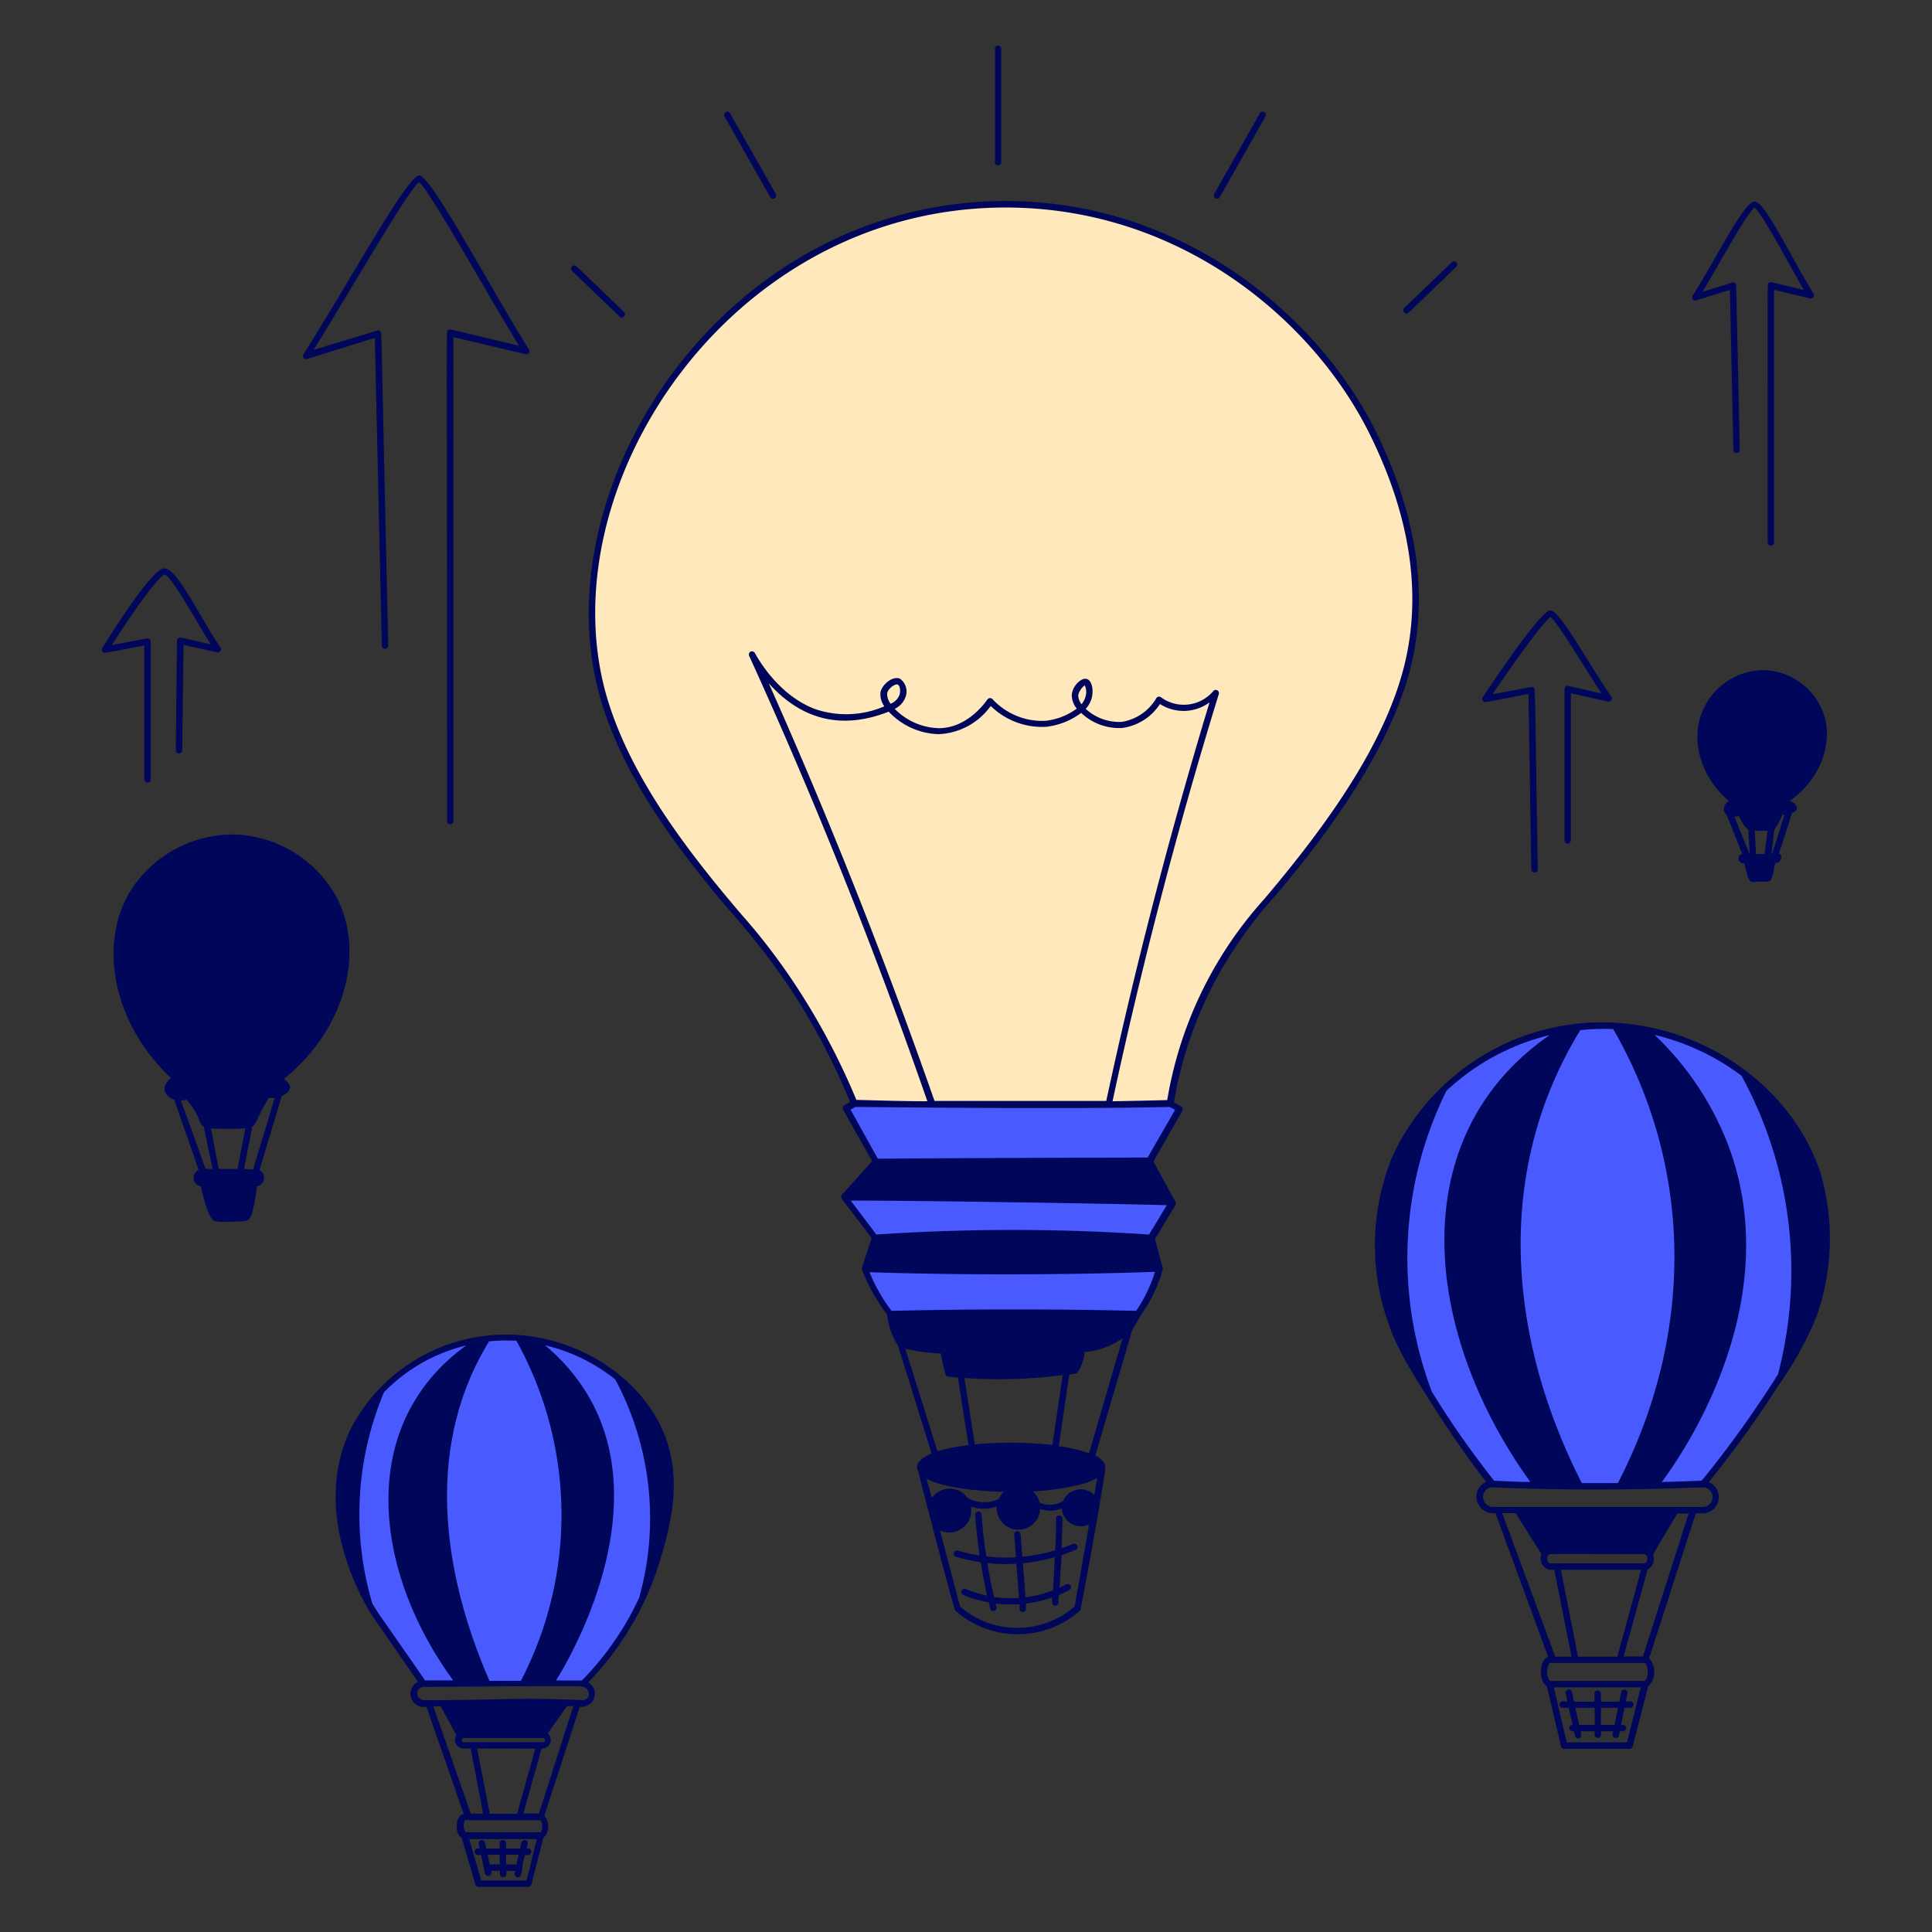 <svg xmlns="http://www.w3.org/2000/svg" viewBox="0 0 400 400">
  
<rect x="0" y="0" width="400" height="400" fill="#333333" stroke="none"/>
  
<g transform="matrix(2,0,0,2,0,0)"><g>
    <path d="M154.48,153.61a88.83,88.83,0,0,1-5.36-7.51c-2.48-3.89-4.16-6.52-5.2-9.56-.4-1.18-2.88-8.82.47-16.59a23.68,23.68,0,0,1,21.33-13.78c10.24-.09,19.58,6.67,22.42,15.38,2.29,7-.09,13.78-.38,14.6-.8,2.2-1.89,3.91-4,7.24a109.4,109.4,0,0,1-7.41,10.22Z" style="fill: #495aff"></path>
    <path d="M43.82,174.33l-4.94-7.17c-.92-1.33-6.53-10.6-2.19-19.27a17.74,17.74,0,0,1,16-9.4c7,.11,13.72,4.45,15.92,10.49,1.73,4.74.3,9.5-.75,12.9a30.76,30.76,0,0,1-7.55,12.45Z" style="fill: #495aff"></path>
    <path d="M88.45,114.21c10.86.27,22,.26,32.7,0a42,42,0,0,1,4.43-13.07,45.89,45.89,0,0,1,6.19-8.61c3.11-3.72,11.39-13.61,13.88-23.39,2.83-11.1-2-21.21-3.32-23.92-6.39-13.29-21.14-24.4-39-24.07-28.09.53-46.79,29-41,50.56C64.68,80.35,71,88.12,74.19,92.12,77.16,95.79,83.4,101.89,88.45,114.21Z" style="fill: #FFE8BB"></path>
    <path d="M121.15,114.21l1,.5L119,120.12c-4.65,0-23.52.08-28.31.12l-3.08-5.53.85-.5C98.86,114.46,110.31,114.48,121.15,114.21Z" style="fill: #495aff"></path>
    <path d="M87.4,123.92l3.17,4.19a206.18,206.18,0,0,1,28.56,0l2.21-3.66C116.28,124.29,93.49,123.91,87.4,123.92Z" style="fill: #495aff"></path>
    <path d="M89.51,131.31a17.79,17.79,0,0,0,2.62,4.63c8.43-.2,17.19-.2,25.65,0a14.61,14.61,0,0,0,2.22-4.63C110.31,131.64,99.67,131.66,89.51,131.31Z" style="fill: #495aff"></path>
    <path d="M17,58.84c-1.17,0-4.87,5.76-6.41,8.24a.34.34,0,0,0,.35.5l4-.76V80.68a.34.34,0,0,0,.34.34.33.33,0,0,0,.32-.34V66.42a.35.35,0,0,0-.41-.33l-3.61.69c2.23-3.52,4.83-7.15,5.44-7.27s3.33,4.88,4.8,7.19L18.73,66a.34.34,0,0,0-.41.32L18.2,77.66a.33.33,0,0,0,.33.34.33.33,0,0,0,.33-.33L19,66.76l3.47.77A.33.33,0,0,0,22.8,67C20.77,64.06,18.39,58.84,17,58.84Z" style="fill: #00065a"></path>
    <path d="M153.86,72.68l4.37-.84.29,18.2a.34.34,0,0,0,.67,0c-.32-19.87-.25-18.7-.43-18.85a.36.36,0,0,0-.27-.07l-4,.76c2.54-3.74,5.31-7.53,6-8,.76.5,3.6,5.34,5.3,7.91L162.36,71a.33.33,0,0,0-.4.33V87a.33.33,0,1,0,.66,0V71.77l3.83.85a.33.33,0,0,0,.34-.52c-2.4-3.46-5.28-8.91-6.31-8.91-.62,0-3,3-7,9A.34.34,0,0,0,153.86,72.68Z" style="fill: #00065a"></path>
    <path d="M39.53,66.83a.33.33,0,1,0,.66,0c-.61-26.58-.66-31.46-.74-32.35a.29.29,0,0,0-.39-.26l-6.6,2c3.59-5.73,9.71-16.44,10.91-17.36,1.17.91,7,11.49,10.36,16.93l-7.06-1.68c-.21,0-.37,0-.39.36-.06,1.39,0,9.1,0,50.54a.33.33,0,1,0,.66,0V34.9l7.44,1.76a.33.33,0,0,0,.36-.5c-4.27-6.87-10.13-18-11.35-18S35.92,29.6,31.42,36.66a.33.33,0,0,0,.38.5l7-2.18Z" style="fill: #00065a"></path>
    <path d="M175.58,31.1l3.5-1.09.36,16.56a.33.33,0,1,0,.66,0l-.37-17a.32.32,0,0,0-.43-.31l-3.06.95c1.75-2.89,4.61-8.2,5.39-8.71.76.5,3.48,5.75,5.12,8.52l-3.35-.8a.31.31,0,0,0-.29.06c-.19.15-.12-1.57-.12,26.88a.33.33,0,1,0,.66,0V30l3.72.89a.33.33,0,0,0,.36-.5c-2.37-3.82-5-9.53-6.1-9.53s-4.07,6.09-6.43,9.79A.33.33,0,0,0,175.58,31.1Z" style="fill: #00065a"></path>
    <path d="M103.32,17.11a.34.34,0,0,0,.33-.34V5A.33.33,0,0,0,103,5V16.77A.33.33,0,0,0,103.32,17.11Z" style="fill: #00065a"></path>
    <path d="M125.82,20.53a.33.33,0,0,0,.45-.12L131,12.05a.33.33,0,1,0-.58-.32l-4.73,8.35A.33.33,0,0,0,125.82,20.53Z" style="fill: #00065a"></path>
    <path d="M145.6,32.45c.19,0-.23.34,5.16-4.83a.33.33,0,0,0,0-.47.34.34,0,0,0-.47,0l-4.93,4.73A.34.34,0,0,0,145.6,32.45Z" style="fill: #00065a"></path>
    <path d="M79.73,20.41a.33.33,0,0,0,.58-.33l-4.73-8.35a.33.33,0,0,0-.58.32Z" style="fill: #00065a"></path>
    <path d="M64.15,32.78a.33.33,0,0,0,.46-.48l-4.93-4.73a.33.33,0,0,0-.46.48Z" style="fill: #00065a"></path>
    <path d="M111.51,160a.34.34,0,0,0-.44-.18c-.38.17-.78.32-1.17.46,0-1,.07-2,.09-3a.34.34,0,1,0-.67,0c0,1,0,2.12-.1,3.21a17.69,17.69,0,0,1-3.39.67l-.18-2.35a.36.36,0,0,0-.36-.31.33.33,0,0,0-.3.36l.18,2.35a17.51,17.51,0,0,1-3.07-.09c-.22-1.43-.38-2.89-.49-4.35a.33.33,0,0,0-.35-.3.33.33,0,0,0-.31.35c.1,1.41.26,2.82.46,4.21a18,18,0,0,1-2.26-.51.33.33,0,0,0-.41.22.35.35,0,0,0,.22.42,20.51,20.51,0,0,0,2.56.56c.19,1.16.41,2.32.66,3.46a13.1,13.1,0,0,1-2.21-.69.33.33,0,0,0-.43.18.34.34,0,0,0,.18.44,13,13,0,0,0,2.63.77c.05.22.1.44.16.66a.33.33,0,0,0,.64-.16l-.09-.38a13,13,0,0,0,2.49.06l0,.5a.33.33,0,1,0,.66-.05l0-.51a12.63,12.63,0,0,0,2.7-.64c0,.17,0,.33,0,.5a.34.34,0,0,0,.31.36.32.32,0,0,0,.35-.31c0-.27,0-.54.07-.81.36-.15.71-.32,1.05-.5a.33.33,0,1,0-.31-.59l-.68.34c0-.71.19-3,.21-3.37.49-.16,1-.35,1.47-.56A.32.32,0,0,0,111.51,160Zm-8.61,5.31c-.27-1.14-.5-2.32-.69-3.5a17.88,17.88,0,0,0,3,.07l.28,3.53A11.9,11.9,0,0,1,102.9,165.32Zm6.07-.67a12,12,0,0,1-2.81.71l-.27-3.52a18.66,18.66,0,0,0,3.3-.63C109.15,162.07,109.09,163.13,109,164.65Z" style="fill: #00065a"></path>
    <path d="M142.63,45.08c-5.93-12.33-20.39-24.6-39.32-24.26-28.48.53-47.13,29.33-41.29,51,2.36,8.72,8.57,16.41,11.91,20.54C77,96.1,83,102,88,114.07l-.6.35a.33.33,0,0,0-.12.45l3,5.33c-2.47,2.76-3.08,3.43-3.16,3.53a.34.34,0,0,0,0,.31c0,.1,0,0,3.11,4.13l-1,3.07v.15s0,0,0,.05a18.67,18.67,0,0,0,2.6,4.63,7.29,7.29,0,0,0,1.13,3.23l3.48,11.17c-.89.36-1.85,1-1.38,1.85,0,.1,3.66,14.26,3.83,14.41a9.76,9.76,0,0,0,12.92,0c.12-.11,2.68-14.4,2.58-14.62.17-.65-.42-1.13-1-1.44l3.8-12.95.9-1.57a15,15,0,0,0,1.61-2.84,12.8,12.8,0,0,0,.68-2v0a.07.07,0,0,0,0,0l-.82-3.05,2.11-3.49a.31.31,0,0,0,0-.38l-2.27-4.16,3-5.25a.34.34,0,0,0-.14-.46l-.74-.39a41.71,41.71,0,0,1,4.35-12.74A45.7,45.7,0,0,1,132,92.74C135.16,89,143.46,79.07,146,69.23,147.87,61.77,146.75,53.65,142.63,45.08ZM93.72,139.62a20.09,20.09,0,0,0,3.69.5,18.18,18.18,0,0,0,.46,2.15.33.33,0,0,0,.29.24q.5.06,1,.09l1.1,7a18.36,18.36,0,0,0-3.21.64Zm7.19,9.9-1.07-6.87a51.92,51.92,0,0,0,10.17-.3l-1.07,7.23A39.76,39.76,0,0,0,100.91,149.52Zm-5,3.56c1.56.83,4.72,1.28,8,1.35a2.29,2.29,0,0,0-.54.76,3.57,3.57,0,0,1-3.2-.12,2.25,2.25,0,0,0-3.7,0Zm15.34,13.22a9.05,9.05,0,0,1-11.87,0l-2.07-7.88a2.27,2.27,0,0,0,3.2-2.46,4.11,4.11,0,0,0,2.66,0,2.26,2.26,0,0,0,4.52.26,3.14,3.14,0,0,0,2.22-.07,2,2,0,0,0,2.83,1.67ZM113.59,153l-.3,1.75a2,2,0,0,0-3.24.63,2.56,2.56,0,0,1-2.43.17,2.18,2.18,0,0,0-.7-1.14C109.76,154.2,112.34,153.73,113.59,153Zm-.86-2.56a15.25,15.25,0,0,0-3.13-.73l1.09-7.42c.65-.09.77-.08.87-.24a4.75,4.75,0,0,0,.72-2.08,8.27,8.27,0,0,0,3.93-1.42Zm6.82-18.74a14.78,14.78,0,0,1-1.94,4c-8.78-.21-17.36-.19-25.32,0a17.88,17.88,0,0,1-2.28-4C99.4,132,109.74,132,119.55,131.66Zm1.22-6.9-1.82,3a209.4,209.4,0,0,0-28.23,0l-2.65-3.51C93.94,124.26,115.91,124.61,120.77,124.76Zm.88-9.91-2.85,4.94c-4.58,0-23.2.07-27.93.12l-2.82-5.08.49-.28c.93,0,22,.26,32.54,0ZM92,73.67A7.34,7.34,0,0,0,97.17,76a7,7,0,0,0,5.39-2.92,7.58,7.58,0,0,0,5.71,2.16,7.39,7.39,0,0,0,3.65-1.44,5.72,5.72,0,0,0,4.26,1.56,5.57,5.57,0,0,0,3.9-2.48,4.53,4.53,0,0,0,5.13-.17c-4.12,13.58-7.82,27.85-10.69,41.26-3.26,0-15.18,0-17.78,0C91.62,99.34,85.86,84.8,79.58,70.73,82.86,74.41,87,75.64,92,73.67Zm-.16-1.9c.09-.5.81-1,1.07-.91s.34.63.2,1.09a1.62,1.62,0,0,1-.91.9A1.59,1.59,0,0,1,91.84,71.77Zm19.78.18a1.77,1.77,0,0,1,.67-1A1.56,1.56,0,0,1,112.4,72a2.1,2.1,0,0,1-.44.9A1.51,1.51,0,0,1,111.62,72Zm33.71-2.89c-2.22,8.71-8.89,17.43-14.5,24.06a41.11,41.11,0,0,0-10,20.76c-1.87.05-3.76.09-5.66.12,2.82-13.18,6.58-27.83,11-42.15a.33.33,0,0,0-.56-.32,4,4,0,0,1-5.43.65.33.33,0,0,0-.48.1,5.06,5.06,0,0,1-3.59,2.45,5.13,5.13,0,0,1-3.72-1.35,2.68,2.68,0,0,0,.66-1.27c.21-1.11-.24-2.3-1.2-1.67a2.11,2.11,0,0,0-.9,1.47,2.16,2.16,0,0,0,.52,1.44,6.62,6.62,0,0,1-3.27,1.27,7,7,0,0,1-5.45-2.24.34.34,0,0,0-.51,0c-.49.69-2.29,3-5.06,3a6.63,6.63,0,0,1-4.56-2,2.16,2.16,0,0,0,1.12-1.23,1.62,1.62,0,0,0-.59-1.9c-.74-.29-1.82.58-2,1.4a2.09,2.09,0,0,0,.4,1.47,10,10,0,0,1-7.09.31c-3.75-1.36-5.9-5.07-6.3-5.8a.37.37,0,0,0-.46-.18.35.35,0,0,0-.14.46C84.49,83.12,90.7,98.74,96,114c-2.48,0-4.94-.08-7.35-.14a71.13,71.13,0,0,0-6.59-12.32,64.37,64.37,0,0,0-5.31-6.88C71.07,88,65,80.11,62.67,71.62,56.9,50.27,75.38,22,103.32,21.49,122,21.14,136.2,33.23,142,45.37,146.08,53.79,147.19,61.77,145.33,69.06Z" style="fill: #00065a"></path>
    <path d="M34.73,92.68a12.52,12.52,0,0,0-10.32-6.29A12.57,12.57,0,0,0,13.65,92c-3.5,5.38-2.15,13.8,4.08,19.62-.06,0-.79.56-.7,1.2a1.32,1.32,0,0,0,1,1c2.74,7.89,2.57,7.32,2.47,7.33l0,0a.89.89,0,0,0,.3,1.66c.13.68.7,3.1,1.27,3.49.3.22.86.21,1.89.17s1.56,0,1.84-.3c.44-.42.73-2.75.79-3.36a.9.9,0,0,0,.34-1.64h-.08l2.32-7.72c.53-.22.84-.56.86-.88s-.43-.73-.65-.87C35.92,106.42,37.82,98.24,34.73,92.68Zm-16,21.24a2.41,2.41,0,0,0,.58-.07,6.74,6.74,0,0,1,.9,1.22c.52.91.41,1.27.88,1.55L22,121l-.72,0ZM22.64,121l-.8-4.19a30.18,30.18,0,0,0,3.56,0L24.59,121C24,121,23.37,121,22.64,121Zm3.55.08-.93-.07.85-4.36c.48-.32.48-1,1.72-3a3.86,3.86,0,0,0,.61,0Z" style="fill: #00065a"></path>
    <path d="M188.48,73.16a6.79,6.79,0,0,0-5.88-3.79,6.92,6.92,0,0,0-6.14,3.77c-1.56,3-.62,7.15,2.52,9.78a1,1,0,0,0-.52,1,.76.76,0,0,0,.27.4c.55,1.38,1.1,2.75,1.64,4.13h-.2a.53.53,0,0,0,.43.93,6.56,6.56,0,0,0,.19.88c.17.57.25.86.49,1s.2,0,1,0c1,0,1,.16,1.3-1,.09-.39.15-.71.2-.94a.57.57,0,0,0,.49-.93h-.12l1.35-4.21c.79-.35.59-.94-.21-1.29C188.75,80.48,190,76.25,188.48,73.16Zm-8.93,11.38c.72,0,.18-.41.87.67a1.9,1.9,0,0,0,.56.69l.15,2.52h0C180.58,87.12,180.06,85.83,179.55,84.54Zm2.24,3.88L181.65,86c.38,0,1,0,1.33,0l-.32,2.41Zm1.59,0,.3-2.55a7.3,7.3,0,0,0,.84-1.53h.21l-1.29,4.07Z" style="fill: #00065a"></path>
    <path d="M54.74,191.36h-.22l.11-.47a.33.33,0,0,0-.25-.4.34.34,0,0,0-.4.25l-.14.62H52.39v-.55a.33.33,0,0,0-.33-.33.33.33,0,0,0-.33.33v.55H50.34l-.14-.62a.32.32,0,0,0-.39-.25.33.33,0,0,0-.26.39l.11.48h-.14a.34.34,0,1,0,0,.67h.28l.41,1.91a.34.34,0,0,0,.4.25.32.32,0,0,0,.25-.39l0-.13h.9V194a.33.33,0,0,0,.33.33.33.33,0,0,0,.33-.33v-.33h.92l-.06.26a.32.32,0,0,0,.25.39.32.32,0,0,0,.4-.24l.13-.57a.34.34,0,0,0,0-.17,7.49,7.49,0,0,1,.29-1.31h.37a.34.34,0,0,0,0-.67ZM50.69,193l-.21-1h1.25v1Zm2.77,0H52.39v-1h1.3Z" style="fill: #00065a"></path>
    <path d="M168.7,176.12h-.39l.17-.82a.32.32,0,0,0-.26-.39.32.32,0,0,0-.39.25l-.2,1h-1.9v-.89a.34.34,0,0,0-.67,0v.89h-2.12l-.21-1a.33.33,0,0,0-.4-.25.32.32,0,0,0-.25.39l.18.82h-.42a.34.34,0,1,0,0,.67h.56l.39,1.77a.33.33,0,1,0,0,.66h.15l.11.48a.33.33,0,0,0,.32.26.34.34,0,0,0,.33-.41l-.07-.33h1.44v.41a.34.34,0,0,0,.67,0v-.41H167l-.07.34a.34.34,0,0,0,.66.13l.09-.47H168a.34.34,0,0,0,.34-.33.33.33,0,0,0-.34-.33h-.19l.36-1.77h.53a.34.34,0,1,0,0-.67Zm-5.23,2.44-.39-1.77h2v1.77Zm3.66,0h-1.4v-1.77h1.77Z" style="fill: #00065a"></path>
    <path d="M68.92,148.86c-2.22-6.08-9-10.59-16.23-10.7a18.11,18.11,0,0,0-16.29,9.58c-4.71,9.4,2.13,19.51,2.2,19.61l4.67,6.76a1.36,1.36,0,0,0,.57,2.59h.31L48,187.77c-.87.18-1,2-.19,2.51l1.4,4.81a.33.33,0,0,0,.32.24h5.15a.33.33,0,0,0,.33-.25l1.23-4.8a1.71,1.71,0,0,0,.11-2.32l3.67-11.28a1.71,1.71,0,0,0,.32,0,1.35,1.35,0,0,0,.55-2.52A31,31,0,0,0,68.18,162C69.24,158.48,70.69,153.71,68.92,148.86Zm-18.32-10a17.1,17.1,0,0,1,2.86-.06A37.16,37.16,0,0,1,53.92,174H50.67C45.65,162.49,44.06,149.57,50.6,138.91Zm-12.1,27a32.58,32.58,0,0,1,1.25-21.73,17.63,17.63,0,0,1,8.53-4.86c-11.34,8.18-9.72,23.23-1.37,34.68H44C39.08,166.84,39.16,167.07,38.5,165.9Zm6.35,10.77.77,0,1.62,3a.89.89,0,0,0,.68,1.37h.8l1.3,6.75H48.74ZM48,180.35c-.26,0-.25-.41,0-.43h8.25a.22.22,0,0,1,0,.43H48Zm7.42.67-1.89,6.74H50.7L49.39,181Zm-.91,13.65H49.82l-1.25-4.29h7Zm1.47-5c-.12,0-7.63,0-7.77,0A1.05,1.05,0,0,1,48,189a1.87,1.87,0,0,1,.13-.58h7.81a.72.72,0,0,1,.19.55A1,1,0,0,1,55.94,189.7Zm-.19-1.94H54.18L56.07,181h.17a.89.89,0,0,0,.46-1.56l2-2.82.65,0Zm5.19-12.38a.68.68,0,0,1-.6.65c-7.6-.32-7.49,0-16.49,0a.7.7,0,0,1-.7-.67.68.68,0,0,1,.67-.7c22.36-.19,14.89,0,16.49,0A.68.68,0,0,1,60.94,175.38Zm5.26-10.12a30.37,30.37,0,0,1-6,8.73H57.56c1.61-2.58,10.2-17.43,3.45-29.27a20,20,0,0,0-4.6-5.43,18.27,18.27,0,0,1,7.28,3.54A30.39,30.39,0,0,1,66.2,165.26Z" style="fill: #00065a"></path>
    <path d="M188.46,121.44c-2.86-8.76-12-15.61-22.74-15.61a23.93,23.93,0,0,0-21.63,14,24.26,24.26,0,0,0-.48,16.83c1,3.09,2.8,5.84,5.23,9.63,1.56,2.45,3.26,4.84,5,7.12a1.66,1.66,0,0,0-1,1.44,1.74,1.74,0,0,0,1.63,1.8h.34l5.45,14.86c-.94.31-1,2.54-.12,3.07l1.46,6.21a.33.33,0,0,0,.33.25h6.75a.33.33,0,0,0,.33-.25l1.6-6.2a2.15,2.15,0,0,0,.11-2.93l4.83-15h.77a1.68,1.68,0,0,0,.57-3.23,110,110,0,0,0,7.1-9.84,36.69,36.69,0,0,0,4.06-7.31A24.24,24.24,0,0,0,188.46,121.44ZM167,106.53c8.45,14.65,8.28,31.95.48,47h-3.73c-7.65-15-9.14-32.23-.16-46.89A22.63,22.63,0,0,1,167,106.53Zm-18.74,37.63a39.05,39.05,0,0,1,1.47-31.23,23.72,23.72,0,0,1,10.69-5.78c-15.39,10.67-13,31-2,46.26-1.26,0-2.51-.07-3.75-.13A93.61,93.61,0,0,1,148.28,144.16Zm7.25,12.48h1.38l2.69,4.24a1.18,1.18,0,0,0,.85,1.62h.47l1.78,9H161Zm4.95,5.19c-.23,0-.36-.48-.25-.73.31-.32-1.1-.22,10-.22a.41.41,0,0,1,.22.13.24.24,0,0,0,.06.08c.13.26,0,.69-.23.74Zm9.43.67-2.46,9h-4.07l-1.78-9Zm-1.46,17.87h-6.24l-1.34-5.7h9Zm1.84-6.36h-9.8a1.31,1.31,0,0,1-.3-1,1.37,1.37,0,0,1,.26-.86h9.84c.08,0,.28.31.3.82A1.38,1.38,0,0,1,170.29,174Zm-.19-2.54h-2l2.48-9a1.24,1.24,0,0,0,.56-1.55l2.51-4.24h1.18ZM177.28,155a1,1,0,0,1-1,1c-1.33,0-.91,0-1,0H154.52a1.06,1.06,0,0,1-1-1.09,1,1,0,0,1,.95-.94c11.71.5,21.05,0,21.84,0A1,1,0,0,1,177.28,155Zm6.77-12.72a111.54,111.54,0,0,1-7.89,11c-1.38.06-2.77.1-4.14.14,1.8-2.4,13.07-18.23,6.92-34.78a31.1,31.1,0,0,0-7.66-11.51,24.38,24.38,0,0,1,9,4.23A42.11,42.11,0,0,1,184.05,142.28Z" style="fill: #00065a"></path>
  </g></g></svg>